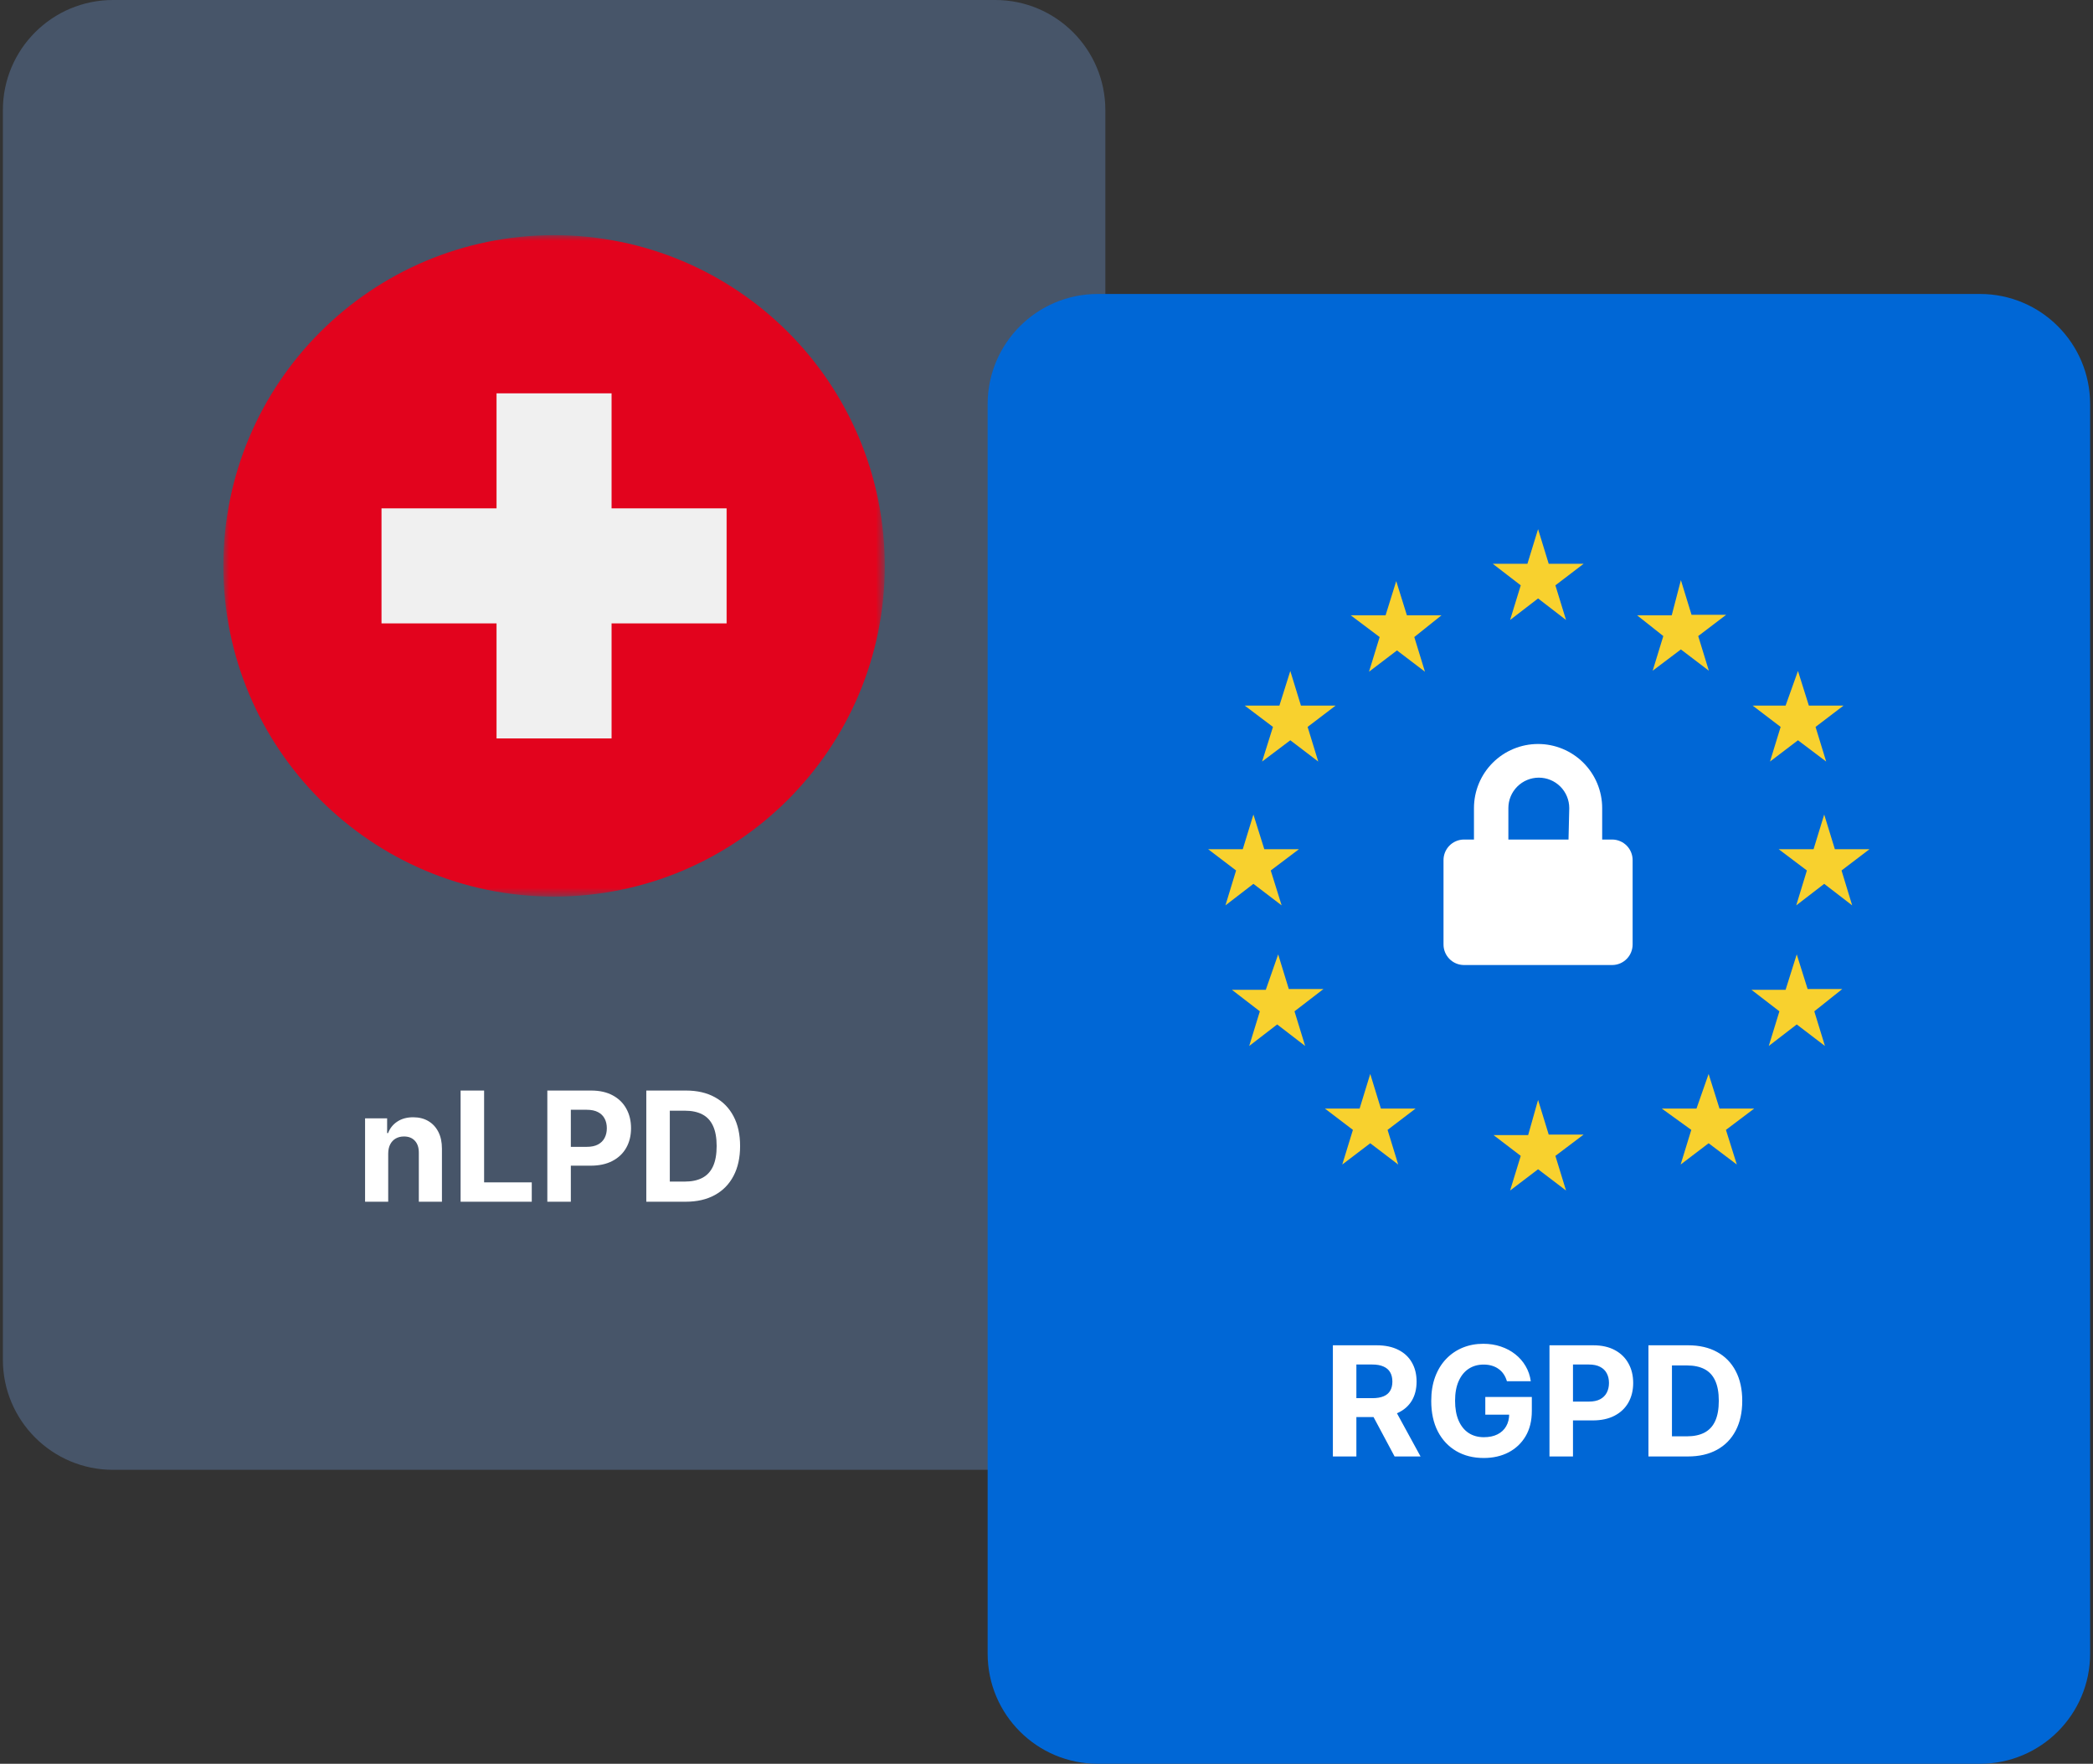 <svg width="178" height="150" viewBox="0 0 178 150" fill="none" xmlns="http://www.w3.org/2000/svg">
<rect x="0" y="0" width="178" height="150" fill="#333333" stroke="none"/>
<g clip-path="url(#clip0_632_231)">
<path d="M84.638 0H9.612C4.439 0 0.245 4.194 0.245 9.368V115.632C0.245 120.806 4.439 125 9.612 125H84.638C89.811 125 94.005 120.806 94.005 115.632V9.368C94.005 4.194 89.811 0 84.638 0Z" fill="#475569"/>
<mask id="mask0_632_231" style="mask-type:luminance" maskUnits="userSpaceOnUse" x="18" y="20" width="58" height="57">
<path d="M75.245 20H18.995V76.25H75.245V20Z" fill="white"/>
</mask>
<g mask="url(#mask0_632_231)">
<path d="M47.12 76.25C62.653 76.25 75.245 63.658 75.245 48.125C75.245 32.592 62.653 20 47.12 20C31.587 20 18.995 32.592 18.995 48.125C18.995 63.658 31.587 76.25 47.12 76.25Z" fill="#E2031D"/>
<path d="M61.794 43.234H52.011V33.451H42.228V43.234H32.446V53.016H42.228V62.799H52.011V53.016H61.794V43.234Z" fill="#F0F0F0"/>
</g>
<path d="M168.388 25H93.362C88.189 25 83.995 29.194 83.995 34.368V140.632C83.995 145.806 88.189 150 93.362 150H168.388C173.561 150 177.755 145.806 177.755 140.632V34.368C177.755 29.194 173.561 25 168.388 25Z" fill="#0067D6"/>
<path d="M137.121 71.398H136.258V68.724C136.258 67.278 135.683 65.891 134.661 64.869C133.638 63.846 132.252 63.272 130.806 63.272C129.36 63.272 127.973 63.846 126.95 64.869C125.928 65.891 125.354 67.278 125.354 68.724V71.398H124.49C124.261 71.4 124.034 71.448 123.823 71.539C123.612 71.629 123.421 71.76 123.261 71.924C123.101 72.088 122.974 72.283 122.889 72.496C122.804 72.709 122.761 72.936 122.764 73.166V80.302C122.761 80.532 122.804 80.759 122.889 80.972C122.974 81.186 123.101 81.38 123.261 81.544C123.421 81.708 123.612 81.839 123.823 81.93C124.034 82.02 124.261 82.068 124.49 82.07H137.121C137.35 82.068 137.577 82.02 137.788 81.93C137.999 81.839 138.19 81.708 138.35 81.544C138.511 81.38 138.637 81.186 138.722 80.972C138.807 80.759 138.85 80.532 138.847 80.302V73.166C138.85 72.936 138.807 72.709 138.722 72.496C138.637 72.283 138.511 72.088 138.35 71.924C138.19 71.76 137.999 71.629 137.788 71.539C137.577 71.448 137.35 71.4 137.121 71.398ZM133.395 71.398H128.28V68.724C128.28 68.037 128.552 67.379 129.038 66.893C129.524 66.408 130.182 66.135 130.869 66.135C131.556 66.135 132.214 66.408 132.7 66.893C133.185 67.379 133.458 68.037 133.458 68.724L133.395 71.398Z" fill="white"/>
<path d="M130.806 45L131.711 47.947H134.679L132.279 49.779L133.184 52.726L130.806 50.894L128.427 52.726L129.332 49.779L126.953 47.947H129.9L130.806 45ZM130.806 93.543L131.711 96.49H134.679L132.279 98.301L133.184 101.248L130.806 99.438L128.427 101.248L129.332 98.301L127.016 96.532H129.963L130.806 93.543ZM142.952 49.337L143.857 52.284H146.804L144.425 54.094L145.331 57.041L142.952 55.231L140.552 57.041L141.457 54.094L139.226 52.326H142.173L142.952 49.337ZM152.804 81.165L153.73 84.112H156.677L154.298 86.007L155.203 88.954L152.804 87.123L150.425 88.954L151.33 86.007L148.951 84.176H151.856L152.804 81.165ZM155.14 69.272L156.046 72.219H158.993L156.614 74.029L157.519 76.997L155.14 75.166L152.762 76.997L153.667 74.029L151.267 72.219H154.235L155.14 69.272ZM106.597 69.272L107.523 72.219H110.47L108.071 74.029L108.997 76.997L106.597 75.166L104.218 76.997L105.123 74.029L102.745 72.219H105.692L106.597 69.272ZM108.702 81.165L109.607 84.112H112.554L110.091 86.007L110.997 88.954L108.618 87.123L106.239 88.954L107.144 86.007L104.766 84.176H107.65L108.702 81.165ZM152.909 57.062L153.835 60.009H156.782L154.404 61.82L155.309 64.767L152.909 62.956L150.53 64.767L151.435 61.82L149.057 60.009H151.856L152.909 57.062ZM109.734 57.062L110.639 60.009H113.586L111.207 61.82L112.112 64.767L109.734 62.956L107.334 64.767L108.26 61.82L105.86 60.009H108.807L109.734 57.062ZM145.31 91.333L146.236 94.28H149.183L146.783 96.09L147.709 99.037L145.31 97.227L142.931 99.037L143.836 96.09L141.331 94.28H144.278L145.31 91.333ZM118.743 49.421L119.649 52.326H122.596L120.28 54.178L121.185 57.125L118.807 55.315L116.428 57.125L117.333 54.178L114.87 52.326H117.838L118.743 49.421ZM116.533 91.333L117.438 94.28H120.385L118.007 96.09L118.912 99.037L116.533 97.227L114.154 99.037L115.059 96.09L112.681 94.28H115.628L116.533 91.333Z" fill="#F8D12E"/>
<path d="M113.355 123.864V114.41H117.085C117.799 114.41 118.409 114.538 118.914 114.793C119.421 115.045 119.808 115.404 120.072 115.869C120.34 116.33 120.474 116.873 120.474 117.498C120.474 118.126 120.338 118.666 120.068 119.119C119.797 119.568 119.404 119.913 118.89 120.153C118.38 120.393 117.761 120.513 117.035 120.513H114.537V118.906H116.711C117.093 118.906 117.41 118.854 117.662 118.749C117.915 118.645 118.103 118.488 118.226 118.278C118.352 118.069 118.415 117.809 118.415 117.498C118.415 117.184 118.352 116.92 118.226 116.704C118.103 116.489 117.913 116.326 117.658 116.215C117.405 116.101 117.087 116.044 116.702 116.044H115.354V123.864H113.355ZM118.461 119.562L120.811 123.864H118.604L116.305 119.562H118.461ZM128.156 117.466C128.091 117.241 128 117.043 127.883 116.87C127.766 116.695 127.623 116.547 127.454 116.427C127.288 116.304 127.097 116.21 126.882 116.146C126.669 116.081 126.434 116.049 126.175 116.049C125.692 116.049 125.267 116.169 124.901 116.409C124.538 116.649 124.255 116.998 124.052 117.457C123.849 117.912 123.747 118.469 123.747 119.128C123.747 119.786 123.847 120.347 124.047 120.808C124.247 121.27 124.53 121.622 124.896 121.865C125.263 122.106 125.695 122.226 126.194 122.226C126.646 122.226 127.032 122.146 127.352 121.985C127.676 121.822 127.922 121.593 128.091 121.298C128.263 121.002 128.35 120.653 128.35 120.25L128.756 120.31H126.318V118.805H130.275V119.996C130.275 120.827 130.099 121.541 129.748 122.138C129.398 122.732 128.914 123.19 128.299 123.514C127.683 123.834 126.979 123.994 126.184 123.994C125.298 123.994 124.519 123.798 123.849 123.407C123.178 123.013 122.654 122.455 122.279 121.732C121.907 121.005 121.72 120.143 121.72 119.146C121.72 118.38 121.831 117.697 122.053 117.097C122.277 116.493 122.591 115.983 122.995 115.564C123.398 115.145 123.867 114.827 124.403 114.608C124.938 114.39 125.518 114.281 126.143 114.281C126.678 114.281 127.177 114.359 127.639 114.516C128.1 114.67 128.51 114.888 128.867 115.172C129.227 115.455 129.521 115.792 129.748 116.183C129.976 116.57 130.122 116.998 130.187 117.466H128.156ZM131.776 123.864V114.41H135.506C136.223 114.41 136.834 114.547 137.339 114.821C137.844 115.092 138.228 115.469 138.493 115.952C138.761 116.432 138.895 116.986 138.895 117.614C138.895 118.242 138.759 118.795 138.489 119.276C138.218 119.756 137.825 120.13 137.311 120.397C136.8 120.665 136.182 120.799 135.456 120.799H133.078V119.197H135.132C135.517 119.197 135.834 119.131 136.083 118.999C136.336 118.863 136.523 118.677 136.647 118.44C136.773 118.2 136.836 117.925 136.836 117.614C136.836 117.3 136.773 117.026 136.647 116.792C136.523 116.555 136.336 116.372 136.083 116.243C135.831 116.11 135.511 116.044 135.123 116.044H133.775V123.864H131.776ZM143.545 123.864H140.193V114.41H143.572C144.523 114.41 145.342 114.599 146.028 114.978C146.715 115.353 147.243 115.893 147.612 116.598C147.984 117.303 148.17 118.146 148.17 119.128C148.17 120.113 147.984 120.959 147.612 121.667C147.243 122.375 146.712 122.918 146.019 123.297C145.33 123.675 144.505 123.864 143.545 123.864ZM142.192 122.152H143.462C144.053 122.152 144.55 122.047 144.953 121.838C145.359 121.625 145.664 121.298 145.867 120.854C146.073 120.408 146.176 119.833 146.176 119.128C146.176 118.429 146.073 117.858 145.867 117.415C145.664 116.972 145.361 116.646 144.957 116.436C144.554 116.227 144.057 116.123 143.466 116.123H142.192V122.152Z" fill="white"/>
<path d="M33.015 98.1V102.2H31.048V95.109H32.923V96.36H33.006C33.163 95.948 33.426 95.621 33.795 95.381C34.164 95.138 34.612 95.017 35.139 95.017C35.631 95.017 36.06 95.124 36.426 95.34C36.793 95.555 37.078 95.863 37.281 96.263C37.484 96.66 37.585 97.134 37.585 97.685V102.2H35.619V98.036C35.622 97.602 35.511 97.263 35.286 97.02C35.062 96.774 34.752 96.651 34.358 96.651C34.094 96.651 33.86 96.708 33.657 96.822C33.457 96.936 33.3 97.102 33.186 97.32C33.075 97.536 33.018 97.796 33.015 98.1ZM39.172 102.2V92.745H41.171V100.552H45.224V102.2H39.172ZM46.548 102.2V92.745H50.278C50.995 92.745 51.606 92.882 52.111 93.156C52.616 93.427 53.001 93.804 53.265 94.287C53.533 94.767 53.667 95.321 53.667 95.949C53.667 96.577 53.531 97.131 53.261 97.611C52.99 98.091 52.597 98.465 52.083 98.733C51.572 99.001 50.954 99.135 50.227 99.135H47.85V97.533H49.904C50.289 97.533 50.606 97.466 50.855 97.334C51.108 97.199 51.295 97.013 51.419 96.776C51.545 96.535 51.608 96.26 51.608 95.949C51.608 95.635 51.545 95.361 51.419 95.127C51.295 94.891 51.108 94.707 50.855 94.578C50.603 94.446 50.283 94.38 49.895 94.38H48.547V102.2H46.548ZM58.317 102.2H54.965V92.745H58.344C59.295 92.745 60.114 92.935 60.8 93.313C61.487 93.689 62.014 94.229 62.384 94.934C62.756 95.638 62.942 96.482 62.942 97.463C62.942 98.448 62.756 99.295 62.384 100.003C62.014 100.71 61.484 101.254 60.791 101.632C60.102 102.011 59.277 102.2 58.317 102.2ZM56.964 100.487H58.234C58.825 100.487 59.322 100.383 59.725 100.173C60.131 99.961 60.436 99.633 60.639 99.19C60.845 98.744 60.948 98.168 60.948 97.463C60.948 96.765 60.845 96.194 60.639 95.751C60.436 95.308 60.133 94.981 59.729 94.772C59.326 94.563 58.829 94.458 58.238 94.458H56.964V100.487Z" fill="white"/>
</g>
<defs>
<clipPath id="clip0_632_231">
<rect width="178" height="150" fill="white"/>
</clipPath>
</defs>
</svg>
